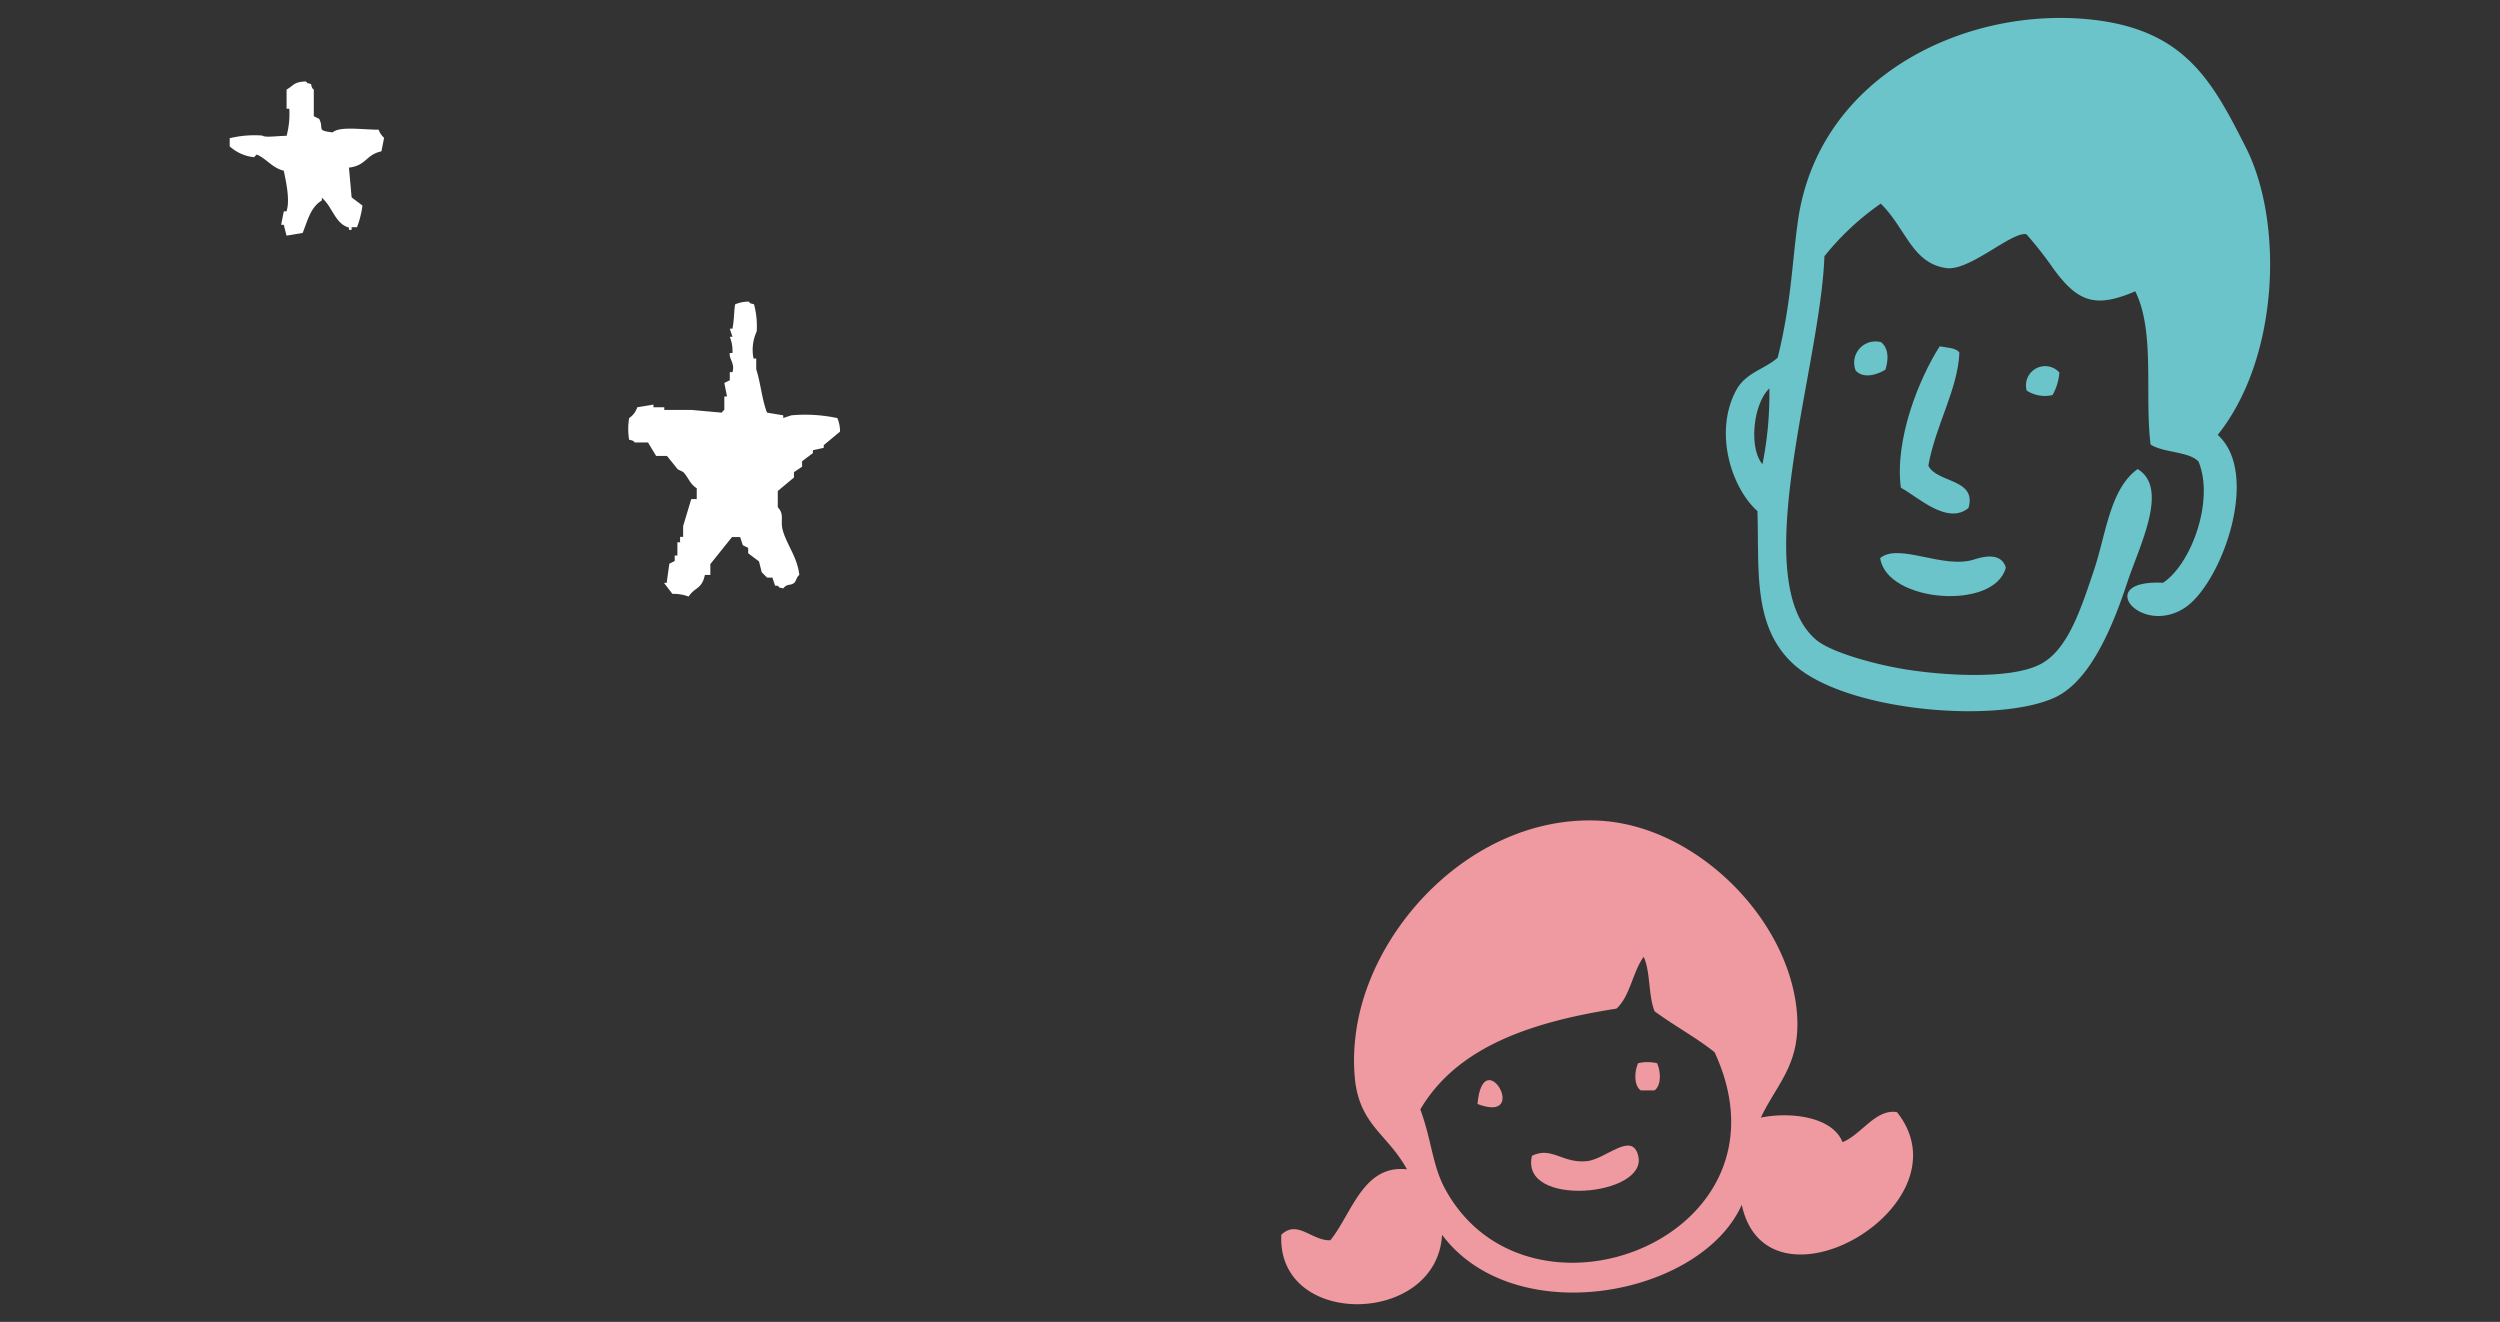 <svg xmlns="http://www.w3.org/2000/svg" viewBox="0 0 261 138"><rect x="0" y="0" width="261" height="138" fill="#333333" stroke="none"/><defs><style>.cls-1{fill:#fff;}.cls-1,.cls-2,.cls-3{fill-rule:evenodd;}.cls-2{fill:#ef9aa0;}.cls-3{fill:#6ac4ca;}.cls-4{fill:none;}</style></defs><title>illustration_right</title><g id="レイヤー_2" data-name="レイヤー 2"><g id="contents"><path class="cls-1" d="M82.62,43.36l-.85.28v-.28l-1.69-.28c-.53-1.33-.67-3.12-1.13-4.52V37.43h-.28A4.59,4.59,0,0,1,79,34.6a8.77,8.77,0,0,0-.28-2.83c-.56-.17-.24,0-.56-.28a3.61,3.61,0,0,0-1.41.28c-.13.71-.09,1.58-.28,2.54h-.28l.28.85h-.28a4,4,0,0,1,.28,1.69h-.28c-.1.64.56,1.07.28,2h-.28v.85l-.57.28.28,1.41h-.28v1.41c-.32.24,0,0-.28.28l-3.11-.28H69.35v-.28H68.22v-.28l-1.69.28a2.14,2.14,0,0,1-.85,1.13,7.08,7.08,0,0,0,0,2.26c.61.11.54.27.56.28h1.41l.85,1.41h1.13L70.76,49l.57.28c.56.58.68,1.25,1.41,1.69v1.13h-.57l-.85,2.82v1.13H71v.56h-.28V58h-.28v.57l-.56.28-.28,2h-.28L70.2,62a4.42,4.42,0,0,1,1.69.28c.65-1,1.38-.74,1.7-2.26h.57V58.89l2.26-2.82h.85l.28.85.56.28v.56l1.13.85.28,1.13.56.56h.56l.28.85h.28c.32.32,0,.12.56.28.47-.55.71-.25,1.13-.56.24-.18.23-.59.56-.85-.2-1.78-1.21-3-1.69-4.52-.37-1.17.2-1.74-.56-2.54V51.26l1.69-1.41v-.56l.85-.57v-.57l1.13-.85V47L86,46.75v-.28l1.7-1.41a3.6,3.6,0,0,0-.28-1.41A16.09,16.09,0,0,0,82.62,43.36Z"/><path class="cls-1" d="M27.37,14.15a11,11,0,0,0-3.39.28v.85a4.44,4.44,0,0,0,2.54,1.13l.28-.28c1,.42,1.67,1.44,2.83,1.69.16.88.7,3,.28,4.24h-.28l-.28,1.41h.28l.28,1.13,1.69-.28c.52-1.31.83-2.7,2-3.39v-.28c1.1.91,1.37,2.71,2.83,3.11V24h.28v-.28h.56a9.74,9.74,0,0,0,.57-2.26l-1.13-.85-.28-3.11c1.86-.23,1.73-1.34,3.39-1.7l.28-1.41a2.11,2.11,0,0,1-.57-.85c-1.68,0-4.08-.38-4.8.28-1.78-.2-.86-.38-1.41-1.41l-.56-.28V9.35s-.22-.08-.28-.57c-.56-.17-.24,0-.56-.28-1.29.07-1.21.4-2,.85v2h.28a8.72,8.72,0,0,1-.28,2.83C28.87,14.19,27.69,14.39,27.37,14.15Z"/><path class="cls-2" d="M173,111c.39.86.46,2.34-.28,2.84h-1.42c-.74-.5-.67-2-.28-2.84A4.27,4.27,0,0,1,173,111Z"/><path class="cls-2" d="M154.25,115.26c.58-6.55,5.59,2.12,0,0Z"/><path class="cls-2" d="M159.94,120.66c2.06-1,3.14.8,5.69.57,2-.18,4.75-3.18,5.4-.57C172.09,124.91,158.61,126.13,159.94,120.66Z"/><path class="cls-2" d="M183.83,116.68c2.82-.6,7.43-.21,8.53,2.56,2-.8,3.46-3.51,5.69-3.13,7.71,9.74-13.56,22-16.21,9.67-4.28,9.58-23.74,13.24-31.29,3.13-.52,9.53-17.27,9.8-16.78,0,1.68-1.62,3.2.66,5.12.57,2.23-2.74,3.41-7.93,8-7.4-2-3.63-4.77-4.52-5.4-9.1a20.07,20.07,0,0,1,0-4.55c1.16-11.36,12.24-23.3,25.31-22.76,10,.42,19.69,9.9,20.76,19.63C188.16,111,185.62,112.92,183.83,116.68ZM168.76,105.3c-8.94,1.4-16.64,4-20.48,10.52,1.17,3.16,1.26,5.83,2.56,8.25,8.65,16.06,37.16,5.17,28.16-14.22-1.95-1.56-4.24-2.78-6.26-4.27-.66-1.62-.42-4.13-1.14-5.69C170.44,101.49,170.19,104,168.76,105.3Z"/><path class="cls-3" d="M231.53,45.4c4.51,4.06.43,15.39-3.36,18-4.63,3.15-9.73-2.91-2.35-2.56,2.95-1.93,5.39-8.62,3.7-12.66-1-1.06-3.68-.91-5-1.77-.64-5.27.49-11.8-1.6-16-4.15,1.79-6,1.14-8.56-2.38a38,38,0,0,0-2.8-3.57c-1.47-.35-5.91,3.84-8.32,3.53-3.62-.46-4.26-4.17-6.89-6.73a27.74,27.74,0,0,0-5.88,5.49c-.41,11.64-8.15,33.68-.92,40,1.54,1.35,6.13,2.58,9.06,3.08,3.92.67,11.49,1.23,14.63-.61,2.73-1.59,4.05-5.8,5.34-9.6s1.67-8.55,4.59-10.65c3.32,2,.18,8-1.09,11.87-1.65,5-4,10.37-7.6,12-6.09,2.77-22.27,1.43-27.49-3.74-4-3.93-3.33-9.68-3.51-15.74-2.69-2.39-4.64-8.26-2.16-12.73,1-1.75,3-2.13,4.27-3.29,1.41-5.66,1.49-9.79,2.1-14.17,2.06-15,17-22.24,29.86-21.2,10.39.84,13.31,6.29,16.89,13.37C238.41,23.09,238,37.32,231.53,45.4ZM184,48.46a36.81,36.81,0,0,0,.72-7.91C183,42.21,182.58,46.82,184,48.46Z"/><path class="cls-3" d="M204.56,36.81c-.15,3.83-2.5,7.59-3.24,11.81.9,1.83,5.09,1.32,4.19,4.42-2.22,1.8-5.26-1.15-7.06-2.12-.66-5,1.86-11.33,4.05-14.76C203.31,36.29,204.25,36.33,204.56,36.81Z"/><path class="cls-3" d="M215,38.89a5.71,5.71,0,0,1-.71,2.35,3.49,3.49,0,0,1-2.7-.46A2,2,0,0,1,215,38.89Z"/><path class="cls-3" d="M196.4,35.73c.67.58.84,1.52.44,2.86-.7.44-2.23,1.05-3.11.09A2.22,2.22,0,0,1,196.4,35.73Z"/><path class="cls-3" d="M209.41,59.26c-1.17,4.52-12.45,3.65-13.12-1,2-1.63,6.63,1.22,9.87.13C206.93,58.14,208.93,57.59,209.41,59.26Z"/><rect class="cls-4" width="261" height="138"/></g></g></svg>